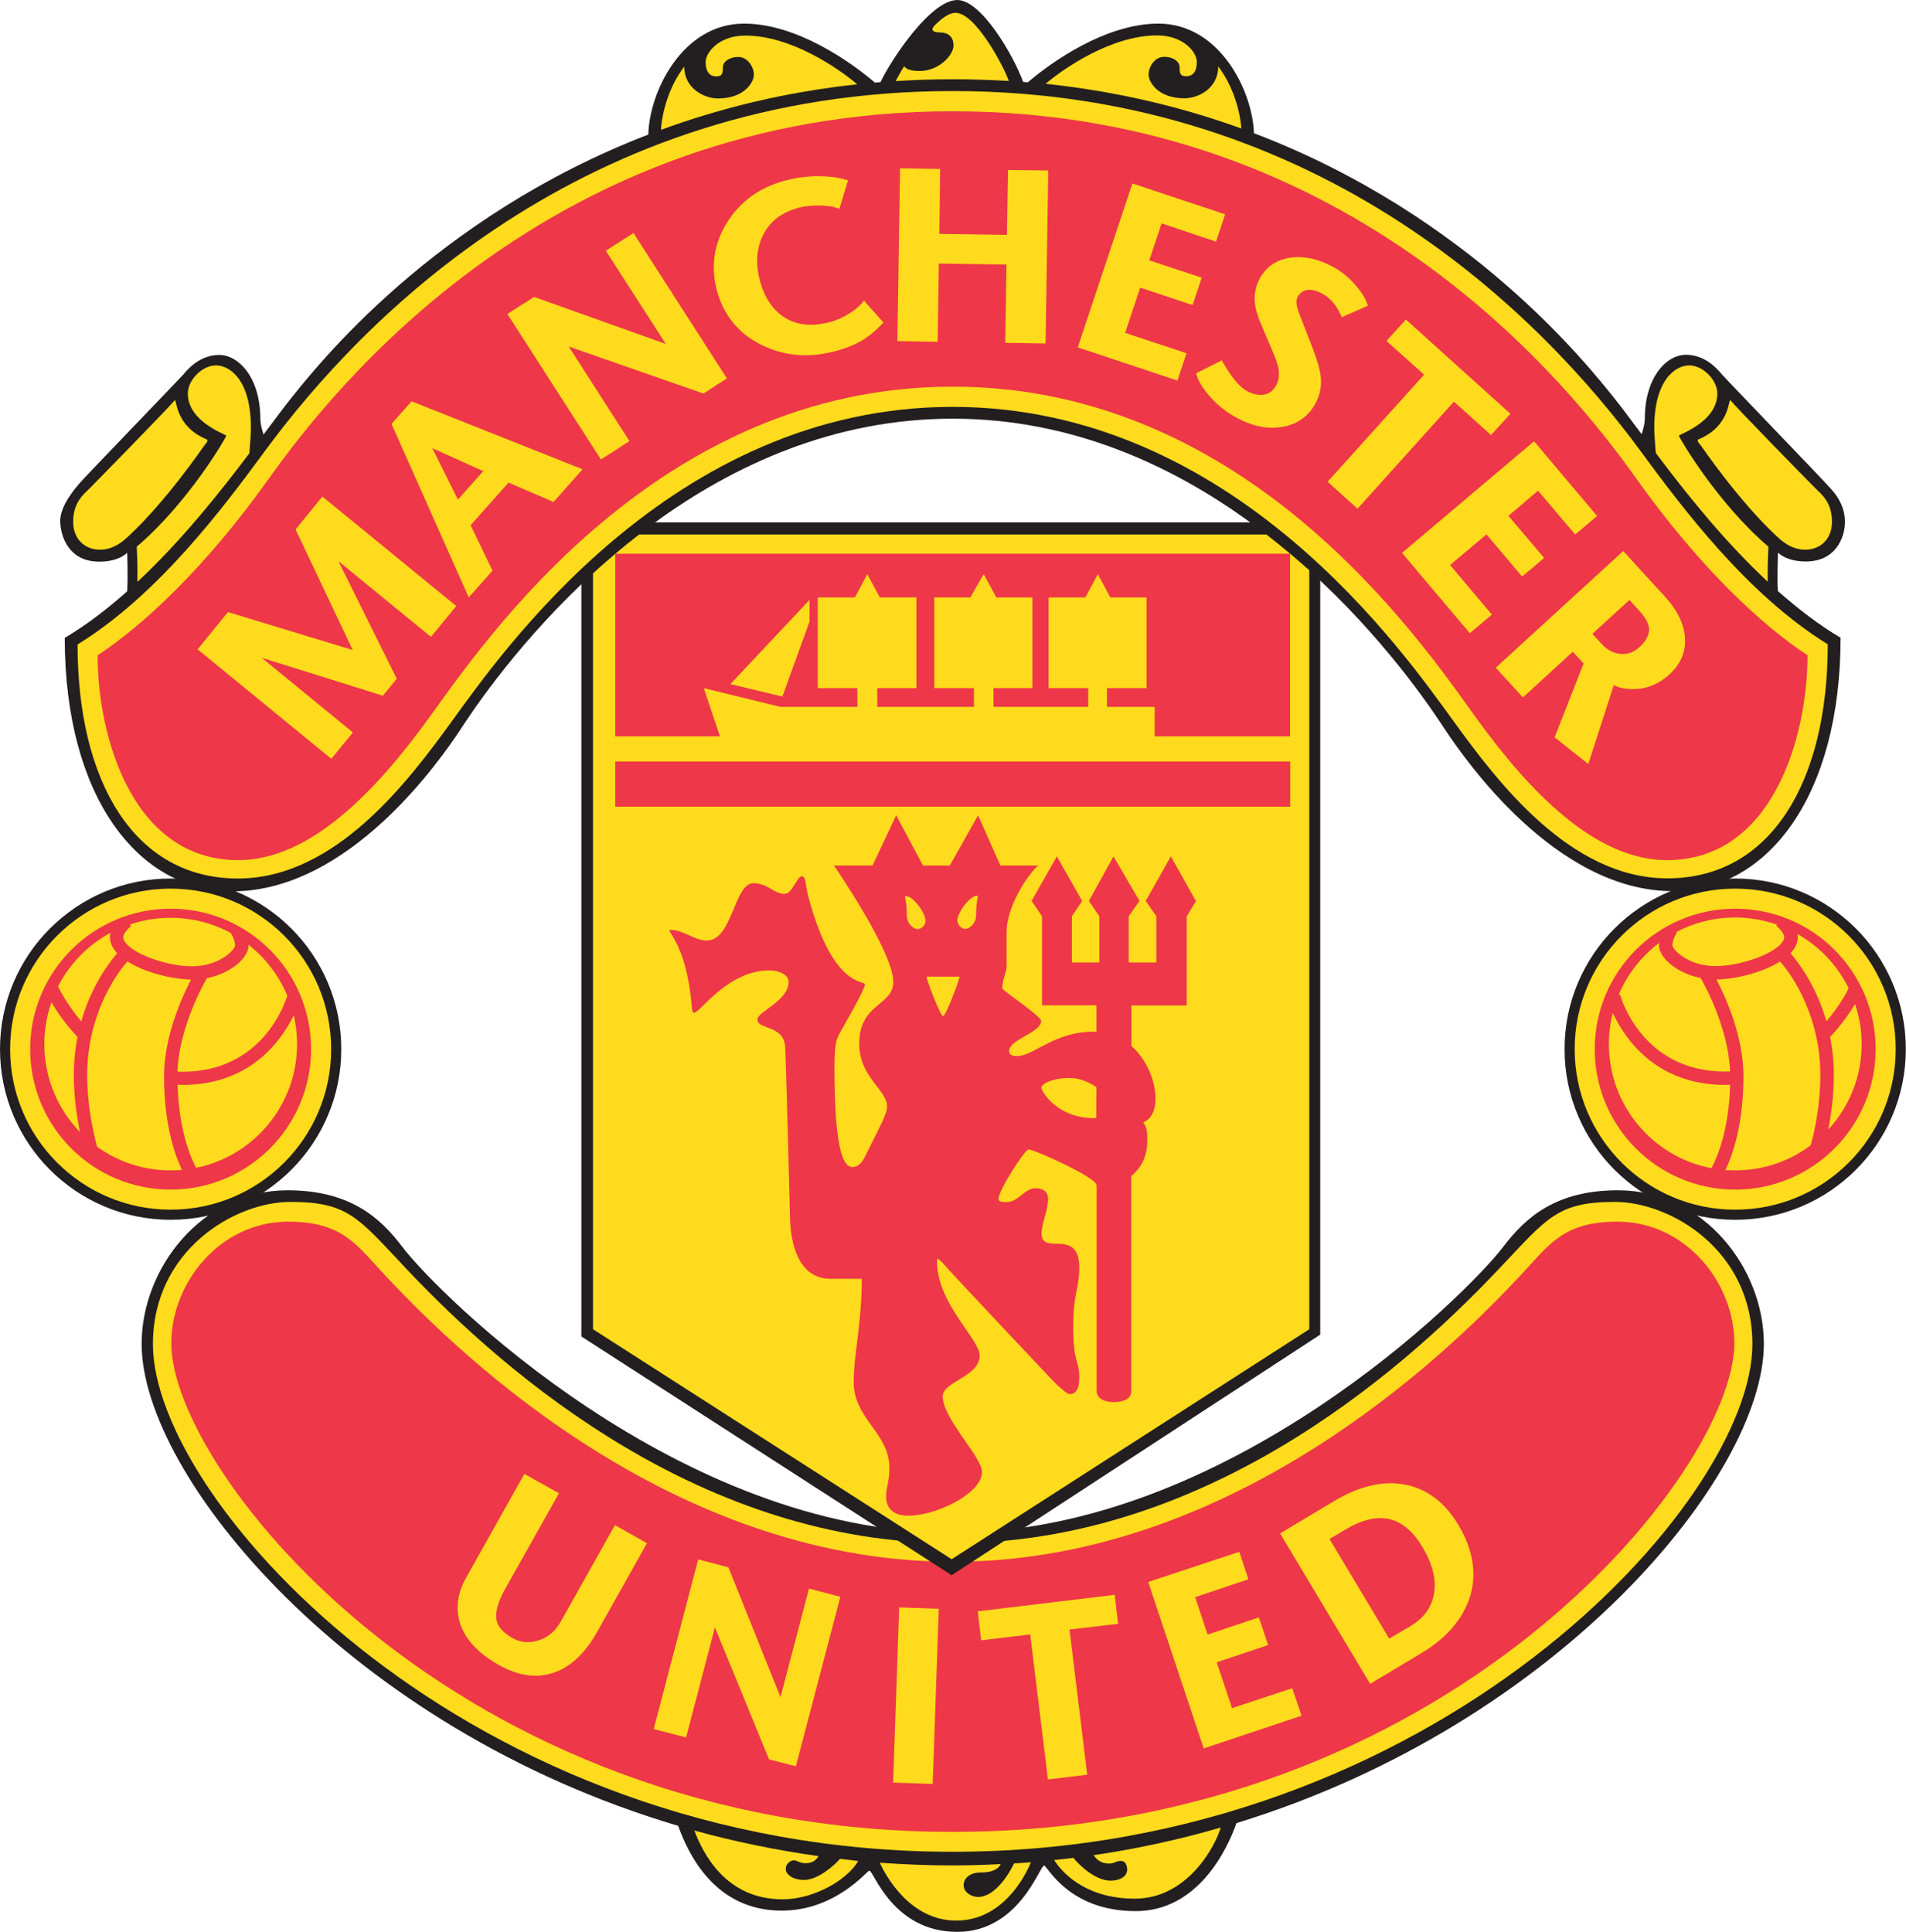 <?xml version="1.0" encoding="utf-8"?>
<!-- Generator: Adobe Illustrator 27.5.0, SVG Export Plug-In . SVG Version: 6.00 Build 0)  -->
<svg version="1.1" id="Layer_1" xmlns="http://www.w3.org/2000/svg" xmlns:xlink="http://www.w3.org/1999/xlink" x="0px" y="0px"
	 viewBox="0 0 1130.4 1145.6" style="enable-background:new 0 0 1130.4 1145.6;" xml:space="preserve">
<style type="text/css">
	.st0{fill:#231F20;}
	.st1{fill:#FFDB1D;}
	.st2{fill:#EE3748;}
</style>
<g>
	<path class="st0" d="M1046.1,797c0-44.8-35.6-91.1-86.5-91.1c-36.8,0-54.7,16-67.9,33.3C869.7,768.1,727.6,909,565,909
		S260.3,768.1,238.4,739.2c-13.1-17.3-31.1-33.3-67.9-33.3c-50.9,0-86.5,46.3-86.5,91.1c0,78.3,123,228.1,318.2,285.8
		c5.7,16,21.4,50.3,61.3,50.3c32.3,0,50.6-23.7,52.1-23.7c2.6,0,13.7,36.3,52.1,36.3c36.8,0,48.9-39.3,51.5-39.3
		c2,0,14.3,27,54.4,27c36.9,0,54.4-36.8,59.7-52.2C925.3,1022.3,1046.1,874.5,1046.1,797z"/>
	<path class="st1" d="M648.6,1100.2c1.3,2,3.9,5,9.2,5c3,0,4.1-1.6,6.9-1.6c2.8,0,3.8,2.7,3.8,5.3s-2.4,6.4-10,6.4
		c-9,0-18.8-9.5-21.9-13.5c-3.8,0.5-7.6,0.9-11.4,1.3c3.3,5.3,16.7,22.9,47.8,22.9c31.4,0,47.9-31.4,51-42.2
		C700,1090.8,674.8,1096.4,648.6,1100.2z"/>
	<path class="st1" d="M565,1098.2c286.6,0,474.3-207.4,474.3-301c0-56-48.8-84.4-81.5-84.4c-34.2,0-40,9.3-69,39.9
		C827.9,817.2,712.7,915.2,565,915.2c-147.7,0-262.9-98-323.8-162.5c-28.9-30.7-34.8-39.9-69-39.9c-32.7,0-81.5,28.4-81.5,84.4
		C90.7,890.8,278.4,1098.2,565,1098.2z"/>
	<path class="st2" d="M565,1086.4c294.2,0,463.6-213.6,463.6-289.8c0-36-29-72.1-69.4-72.1c-32.8,0-40.9,14.4-58.1,32.6
		c-31.4,33.2-161.4,169.1-336,169.1c-174.6,0-304.6-135.9-336-169.1c-17.2-18.2-25.3-32.6-58.1-32.6c-40.4,0-69.4,36.1-69.4,72.1
		C101.4,872.8,270.8,1086.4,565,1086.4z"/>
	<g>
		<path class="st1" d="M332.8,961.3c-3.3,5.9-7.6,9.7-13.3,11.5c-5.5,1.8-10.6,1.4-15.3-1.2c-5.3-3-8.5-6.3-9.5-10
			c-1.3-4.7,0.3-11.1,4.8-19.1l32-56.9L311,874.1l-34.7,61.8c-5.3,9.5-6.3,19-3,28.1c3.3,9,11,16.9,22.7,23.5
			c7.5,4.2,14.7,6.3,21.6,6.3c4.6,0,9.1-1,13.4-2.8c8.9-3.9,16.7-11.7,23.1-23.1l29.6-52.7l-19-10.7L332.8,961.3z"/>
		<polygon class="st1" points="462.9,1006.5 432,929.5 414.1,924.8 387.7,1025.4 406.9,1030.4 424,965.1 456.1,1043.4 472,1047.5 
			498.4,947 479.8,942.1 		"/>
		
			<rect x="491.6" y="993.7" transform="matrix(3.466506e-02 -0.999 0.999 3.466506e-02 -480.063 1513.832)" class="st1" width="104" height="23.5"/>
		<polygon class="st1" points="661.1,945.8 579.9,955.6 581.9,972.8 611,969.3 621.5,1055.3 644.8,1052.5 634.3,966.4 663.1,963 		
			"/>
		<polygon class="st1" points="730.7,1013 721.6,985.8 752.1,975.6 746.6,959.2 716.2,969.4 708.8,947.2 740.4,936.6 735,920.3 
			681,938.2 713.9,1036.9 771.9,1017.5 766.4,1001.2 		"/>
		<path class="st1" d="M865,904.5c-8.2-13.8-19.2-21.9-32.5-24.2c-12.8-2.2-26.7,1.2-41.4,10l-31.9,19.1l53.4,89.2l30.7-18.4
			c14-8.4,23.4-19,27.9-31.5C876.2,934.7,874.1,919.8,865,904.5z M823.9,971.8l-35.4-59.1l9.8-5.8c8.8-5.2,16.8-7.4,23.9-6.3
			c8.3,1.2,15.5,6.9,21.5,17c5.9,9.9,8.2,19.1,6.8,27.4c-1.4,8.3-6,14.6-14,19.4L823.9,971.8z"/>
	</g>
	<path class="st0" d="M1054.5,327.7c0,0,4.6,5.3,16.5,5.3c17.4,0,23.2-13.8,23.2-23.6c0-12.7-9.5-20.5-11.4-22.8
		c-1.9-2.3-59.6-62.2-61.7-64.7c-2.1-2.5-9.4-11.5-21.2-11.5c-11.9,0-24.4,13.8-24.4,37.9c0,2.6-0.8,5.8-1.9,9.2
		c-6.6-8.8-12.1-16.3-16.3-21.5c-14.9-18.4-84.8-108-213.6-157C742.8,53.7,723.3,14,687,14c-31.1,0-63.2,22.6-77.4,34.8
		c-0.9-0.1-1.8-0.1-2.8-0.2C601,32.6,581.9,0,567.8,0c-15.7,0-38.8,34.5-45.6,48.7c-1.1,0.1-2.2,0.2-3.3,0.3
		C504.7,36.8,472.5,14,441.3,14c-36.7,0-56.2,40.5-56.8,65.8c-127.6,49.1-197,137.9-211.8,156.3c-4.2,5.2-9.7,12.7-16.4,21.6
		c-1.1-3.4-1.9-6.7-1.9-9.3c0-24.1-12.6-37.9-24.4-37.9s-19.1,9-21.2,11.5c-2.1,2.5-59.9,62.3-61.7,64.7
		c-1.9,2.3-11.7,13.1-11.4,22.8c0.4,9.8,5.8,23.6,23.2,23.6c12,0,16.5-5.3,16.5-5.3s0.6,13.9,0,22.9c-11.8,10.5-24.2,20-37,27.6
		c0,93.8,43.2,150.3,99.5,150.3c69.6,0,123.6-78.5,135-95.7c5.1-7.7,30-46.4,71.9-86.4v446.1l219.6,141.6L783,791.5V344.3
		c43.2,40.7,68.9,80.6,74.1,88.5c11.5,17.2,65.4,95.7,135,95.7c56.3,0,99.5-56.5,99.5-150.3c-12.9-7.6-25.3-17.2-37.2-27.7
		C1053.9,341.5,1054.5,327.7,1054.5,327.7z M388.5,309.8c46.6-33.9,106.1-61.5,176.5-61.5s129.9,27.6,176.5,61.5H388.5z"/>
	<path class="st1" d="M442,21.1c-15.6,0-23.5,10-23.5,15.7s2.4,8.5,6.3,8.5s3.9-2.3,3.9-5.4c0-3.1,3.6-6.1,9.2-6.1
		c5.6,0,9.2,6,9.2,10.5s-5.7,14.1-21.3,14.1c-7.7,0-20-5.6-20-18.9C396.6,51.5,392.6,66.9,392,77c34.6-12.7,73.4-22.4,116.4-27
		C498.2,41.3,469.7,21.1,442,21.1z"/>
	<path class="st1" d="M722.5,39.4L722.5,39.4c0,13.3-12.2,18.9-20,18.9c-15.6,0-21.3-9.5-21.3-14.1s3.6-10.5,9.2-10.5
		c5.6,0,9.2,3,9.2,6.1c0,3.1-0.1,5.4,3.9,5.4c4,0,6.3-2.7,6.3-8.5s-8-15.7-23.5-15.7c-27.5,0-55.9,20-66.2,28.7
		c42.9,4.5,81.5,14,116.1,26.5C735.5,66.2,731.5,51.2,722.5,39.4z"/>
	<path class="st1" d="M566.7,7.6c-3.6,0-8,3-12.4,7.5c-2.1,2.1-1.8,4.1,2.7,4.1c4.6,0,8.5,1.9,8.5,7.8c0,5.8-8.8,15.1-20,15.1
		c-6.4,0-8.2-1.5-9.3-2.8c-2.3,3.7-4,6.9-5,8.8c11-0.7,22.2-1.1,33.8-1.1c11.4,0,22.5,0.4,33.3,1C595.7,40.2,578.7,7.6,566.7,7.6z"
		/>
	<path class="st1" d="M103.7,237.3c1.2,0,0.4,15.5,18.7,23.2c1.7,0.7-0.4,2.6-1.3,3.8c-0.9,1.2-22.5,32.9-44.8,53.6
		c-3.1,2.9-8.7,8.1-17.1,8.1c-8.3,0-15.8-5.7-15.8-16.6c0-11.2,5.9-16,9.3-19.3C56,286.8,99.9,242,103.7,237.3z"/>
	<path class="st1" d="M1026.2,237.3c-1.2,0-0.4,15.5-18.7,23.2c-1.7,0.7,0.4,2.6,1.3,3.8c0.9,1.2,22.5,32.9,44.8,53.6
		c3.1,2.9,8.7,8.1,17.1,8.1c8.3,0,15.8-5.7,15.8-16.6c0-11.2-5.9-16-9.3-19.3C1073.8,286.8,1030,242,1026.2,237.3z"/>
	<path class="st1" d="M1048.4,345c-0.2-9.8,0.4-20.8,0.4-20.8c-30.7-26.2-53.1-65-53.1-65.8s22.8-8.1,22.8-25
		c0-8-8.5-16.7-16.7-16.7s-20.7,8.7-20.7,37c0,3.2,0.5,10.2,0.9,14.9C999.2,291.6,1022.1,320.5,1048.4,345z"/>
	<path class="st1" d="M81.5,345.1c26.2-24.5,49.1-53.3,66.4-76.3c0.4-4.6,0.9-11.8,0.9-15.1c0-28.4-12.5-37-20.7-37
		s-16.7,8.6-16.7,16.7c0,16.9,22.8,24.2,22.8,25s-22.3,39.6-53.1,65.8C81.1,324.2,81.7,335.3,81.5,345.1z"/>
	<path class="st1" d="M498.2,1102.4c-3.2,3.7-13,12.5-21.3,12.5c-6.7,0-10.9-3.3-10.9-6.5c0-3.1,2.7-5.1,4.8-5.1
		c2.1,0,3.6,1.7,6.9,1.7c4.5,0,6.5-2.2,7.8-4.2c-25.5-3.6-50.2-8.7-73.7-15.2c5,13.2,18.4,40.8,52.4,40.8
		c17.7,0,37.7-10.8,44.8-22.7C505.4,1103.2,501.8,1102.8,498.2,1102.4z"/>
	<path class="st1" d="M601.4,1105.1c-2.4,5.1-10.8,19.9-21.4,19.9c-3.5,0-8.5-2.5-8.5-7c0-4.5,4.3-7.5,9.9-7.5c8.5,0,11.2-3,12.1-5
		c-9.4,0.5-18.9,0.8-28.5,0.8c-14.6,0-29-0.6-43.2-1.6c3.4,7.5,17.8,34.3,45.3,34.3c27.3,0,40.8-25.9,44.3-34.6
		C608.2,1104.7,604.8,1104.9,601.4,1105.1z"/>
	<circle class="st0" cx="101.2" cy="622.2" r="101.2"/>
	<circle class="st1" cx="101.2" cy="622.2" r="95.2"/>
	<circle class="st2" cx="101.2" cy="622.2" r="83.3"/>
	<circle class="st0" cx="1029.1" cy="622.2" r="101.2"/>
	<circle class="st1" cx="1029.1" cy="622.2" r="95.2"/>
	<circle class="st2" cx="1029.1" cy="622.2" r="83.3"/>
	<path class="st1" d="M751.1,317H379c-9.7,7.5-18.8,15.3-27.3,23v448.3l212.7,136.4l212.1-136.4V338.2
		C768.5,331.1,760.1,324,751.1,317z"/>
	<rect x="364.9" y="451.6" class="st2" width="400.3" height="26.8"/>
	<path class="st2" d="M364.9,328.4v108.3h3.3H427l-9.6-28.6l45.4,11.1h45.7v-11.1H485v-53.8h22l7.4-13.8l7.4,13.8h21.7v53.8h-23.2
		v11.1h57.3v-11.1h-23.5v-53.8h21.4l7.9-13.8l7.5,13.8h21.4v53.8h-23.1v11.1h56.2v-11.1h-23.5v-53.8h21.8l7.4-13.8l7.4,13.8h21.5
		v53.8h-23.5v11.1h28.3v17.5h80.3V328.4H364.9z M480.2,368.4L464,413.1l-30.8-7.4l46.9-49.9V368.4z"/>
	<path class="st2" d="M694.4,507.9l-14.9,26.4l6.3,9.1v27.4h-16.4v-27.4l6.4-9.1l-15.4-26.4l-14.6,26.4l6.2,9.1v27.4h-16.3v-27.4
		l6.1-9.1l-15-26.4l-15,26.4l6.2,9.1v52.8h32.3c0,0,0,5.8,0,15.6c-0.4,0-0.9,0-1.3,0c-24,0-36,14.5-45.6,14.5c-2.1,0-4.9-0.2-4.9-3
		c0-6.9,19-10.9,19-17.8c0-2.9-23.1-18.2-23.1-19.3c0-5.1,2.6-9.6,2.6-13c0-3.4,0-16.6,0-20.3c0-18,16.5-38.8,18.9-39.6h-22.6
		l-13.2-29.8l-16.8,29.8h-15.9l-15.9-29.8l-14,29.8h-22.9c0,0,35.2,51,35.2,69c0,14.2-20.2,12.6-20.2,36.7
		c0,20.1,16.5,27.1,16.5,37.3c0,2.6-1.2,4.6-1.7,6.3s-11.2,23-11.9,24.3c-0.7,1.3-2.8,5.2-7,5.2s-10.6-5.8-10.6-58.9
		c0-14.5,1.2-16.8,2.8-19.9c1.7-3.1,15.3-26.6,15.3-29.4s-19.1,2.6-33.7-52.6c-1.7-6.5-1.2-11.6-3.7-11.6c-3.1,0-5.5,10.4-10.4,10.4
		c-6.3,0-9.7-6.3-18.4-6.3c-11.5,0-12.3,34-27.7,34c-7,0-13.9-6.3-21.1-6.3c-4.5,0,8.7,5.5,12.2,44.5c0.3,3.6,0.3,4.6,1.4,4.6
		c3.7,0,19.9-25.1,44.7-25.1c5.6,0,11.4,2.5,11.4,6.8c0,11.4-18.5,17.6-18.5,22.3c0,6.3,15.6,2.8,16.5,16.5
		c0.4,6.8,2.7,93.6,2.8,99.5c0.1,5.9,0.4,37.8,24.1,37.8h18.5c0,26.7-4.8,44.9-4.8,61.1c0,22.2,21.2,30.1,21.2,51.2
		c0,7.6-2,12.1-2,16.5c0,4.4,1.5,11.7,13.2,11.7c16.3,0,43.7-13,43.7-26c0-8.8-23.3-31.6-23.3-44.8c0-8.8,21.9-11.6,21.9-24.1
		c0-10.2-25.8-31-25.3-57c0-1.9,3.8,2.3,6.4,5.4c2.7,3.1,62.7,67,64.3,68.4c1.6,1.5,6.5,6,7.9,6c3.3,0,5.8-2.3,5.8-9.9
		c0-10.5-3.6-7.8-3.6-30.6c0-19.1,3.6-22.5,3.6-34.3c0-11.9-5.1-14.4-13.3-14.4c-3.6,0-9.1,0.2-9.1-5.9s3.9-13.9,3.9-20.7
		c0-3-1.5-6.3-7.7-6.3c-6.1,0-10,8.2-17,8.2c-2.1,0-4.7,0-4.7-1.9c0-5.1,15.6-29.3,17.8-29.3c3.5,0,40.2,16.6,40.2,21
		c0,0,0.1,0,0.2,0c0,59.4,0,121.7,0,122.3c0,3.7,3.5,6.5,10.2,6.5c6.7,0,10.3-2.5,10.3-6.3c0-2,0-67.4,0-127.7
		c4.9-4,9.5-10.5,9.5-20.6c0-4.2,0.2-8.3-2.4-11.2c5.5-2.5,7.3-8,7.3-14.1c0-10.7-5.2-23.2-14.3-31.3c0-14.8,0-24,0-24h32.8v-52.8
		l5.5-9.1L694.4,507.9z M544.3,551c-2.6,0-6.5-3.3-6.5-8.1c0-10-1.8-11.5-0.7-11.5c4.8,0,11.8,10.5,11.8,14.4
		C549,549.6,545.6,551,544.3,551z M559.3,602.6c-1.6,0-9.8-21.6-9.8-23.4h19.6C569.1,580.8,561,602.6,559.3,602.6z M578.9,542.8
		c0,4.8-3.9,8.1-6.5,8.1c-1.2,0-4.6-1.4-4.6-5.3c0-3.9,7-14.4,11.8-14.4C580.7,531.3,578.9,532.9,578.9,542.8z M650.2,663
		c-0.5,0-1,0.1-1.5,0.1c-22,0-31.1-16.2-31.1-18c0-1.9,5.5-5.8,16.9-5.8c6.4,0,12,2.9,15.8,5.5C650.2,650.6,650.2,656.7,650.2,663z"
		/>
	<path class="st1" d="M565,241.3c167.2,0,268.4,147,297.5,187c25.1,34.5,68.4,92.6,126.4,92.6c61.7,0,95.1-57.8,95.1-138.8
		c-47.9-29.5-86.4-81.1-111.4-115.1C915.7,189.7,784.8,54,565,54c-219.8,0-350.7,135.8-407.6,213.1c-25,34-63.5,85.6-111.4,115.1
		c0,81,33.4,138.8,95.1,138.8c58,0,101.3-58.1,126.4-92.6C296.6,388.4,397.8,241.3,565,241.3z"/>
	<path class="st2" d="M565,229.3c175.4,0,277.8,151.1,310.3,196.2s71.4,84.6,113.3,84.6c62.7,0,83.4-73.1,83.4-121.5
		c-26.7-17.5-63.5-51.4-101.5-104.7C932.6,230.6,803.7,66,565,66S197.4,230.6,159.4,283.9S84.6,371.1,57.9,388.6
		c0,48.4,20.7,121.5,83.4,121.5c41.9,0,80.7-39.5,113.3-84.6S389.6,229.3,565,229.3z"/>
	<g>
		<path class="st1" d="M77.8,549.1c-1.9,1.5-4.7,4.7-4.7,6.8c0,1.7,1.5,3.5,2.7,4.7c7.4,7,26.8,13.1,40,12.4
			c14.6-0.7,23.5-9.6,23.6-12.3c0-3.7-2.5-7.3-2.6-7.4c-10.6-5.8-22.8-9-35.7-9c-8.4,0-16.6,1.4-24.1,4L77.8,549.1z"/>
		<path class="st1" d="M48.2,605.7c5.9-20.7,16.3-34.6,21.3-40.4c-2.8-3-4.3-6.2-4.3-9.5c0-0.9,0.1-1.7,0.3-2.6
			c-13.3,7.2-24.2,18.4-31.1,31.8C35,586.1,39.4,595.4,48.2,605.7z"/>
		<path class="st1" d="M147.4,560.7c0,7.4-10.5,16.6-24.7,19.4c-8.2,14.5-16.7,35.9-17.5,55.4c1,0,2,0.1,3,0.1
			c46.8,0,60.5-39.7,62.2-45.1c-5-12-13-22.4-23.1-30.3C147.4,560.3,147.4,560.5,147.4,560.7z"/>
		<path class="st1" d="M97.3,638.3c0-23,9.9-45.5,16-57.4c-11.6-0.2-27.4-4.2-37.7-10.7c-8.3,9.2-23.9,33.7-23.9,67.3
			c0,17.6,3.4,33.3,5.9,42.6c12.3,8.8,27.3,14,43.6,14c2.3,0,4.5-0.1,6.7-0.3C103.4,684.3,97.3,666.3,97.3,638.3z"/>
		<path class="st1" d="M108.3,643.4c-1,0-2-0.1-3-0.1c0.8,26.2,7.3,42.2,11,49.3c34.2-7,59.9-37.2,59.9-73.4c0-5.9-0.7-11.6-2-17.1
			C166.9,617.2,148.4,643.4,108.3,643.4z"/>
		<path class="st1" d="M43.8,637.5c0-8.1,0.8-15.6,2.2-22.5c-7.4-7.8-12.5-15.5-15.5-20.6c-2.7,7.8-4.2,16.1-4.2,24.8
			c0,20.2,8,38.6,21.1,52.1C45.5,662,43.8,650.2,43.8,637.5z"/>
	</g>
	<g>
		<path class="st1" d="M960.8,589.8c0.1,0.5,12.4,45.7,62.3,45.7c1,0,2-0.1,3-0.1c-0.8-19.4-9.2-40.8-17.5-55.4
			c-14.1-2.8-24.7-12-24.7-19.4c0-0.5,0.1-0.9,0.1-1.4c-10.5,7.9-18.8,18.5-24,30.7L960.8,589.8z"/>
		<path class="st1" d="M994.5,553.2c0,0-2.6,3.7-2.6,7.4c0.1,2.7,9,11.6,23.6,12.3c13.2,0.6,32.7-5.4,40-12.4c1.2-1.2,2.7-3,2.7-4.7
			c0-2-2.8-5.2-4.7-6.8l0.5-0.6c-7.8-2.7-16.2-4.3-24.9-4.3c-12.7,0-24.6,3.2-35.1,8.7L994.5,553.2z"/>
		<path class="st1" d="M1066.2,555.8c0,3.3-1.4,6.5-4.3,9.5c5,5.8,15.4,19.7,21.3,40.4c7.5-8.8,11.8-16.7,13.2-19.6
			c-6.7-13.6-17.3-24.8-30.4-32.2C1066.1,554.5,1066.2,555.2,1066.2,555.8z"/>
		<path class="st1" d="M1026.1,643.3c-1,0-2,0.1-3,0.1c-41.4,0-59.8-28-66.6-42.7c-1.5,5.9-2.3,12.1-2.3,18.5
			c0,36.6,26.2,67,60.8,73.6C1018.8,685.7,1025.4,669.7,1026.1,643.3z"/>
		<path class="st1" d="M1079.6,637.5c0-33.6-15.6-58-23.9-67.3c-10.2,6.5-26.1,10.5-37.7,10.7c6.2,11.9,16,34.5,16,57.4
			c0,28.1-6.2,46.1-10.7,55.6c1.9,0.1,3.8,0.2,5.8,0.2c16.8,0,32.3-5.5,44.8-14.9C1076.5,669.8,1079.6,654.5,1079.6,637.5z"/>
		<path class="st1" d="M1085.4,615c1.4,6.9,2.2,14.4,2.2,22.5c0,12.2-1.5,23.4-3.3,32.4c12.3-13.3,19.8-31.2,19.8-50.7
			c0-8.3-1.4-16.3-3.9-23.7C1097.1,600.5,1092.2,607.7,1085.4,615z"/>
	</g>
	<g>
		<polygon class="st1" points="175.3,314 209.2,385.5 135.2,363 117.2,385.1 196.5,450 209.3,434.4 155.2,390.1 227.1,412.6 
			235.3,402.5 200.7,332.8 255.6,377.7 270.6,359.4 191.2,294.5 		"/>
		<path class="st1" d="M232.2,251.4L278,354.3l14.1-15.9l-13-26.9l22.5-25.3l26.7,11.5l17.2-19.4L244.1,238L232.2,251.4z
			 M286.6,279.4l-15,16.9l-15.2-30.5L286.6,279.4z"/>
		<polygon class="st1" points="359.3,148.7 394.9,204 316.8,176.1 300.9,186.2 356.4,272.5 373.3,261.6 337.3,205.5 417.2,233.4 
			431.1,224.4 375.7,138.2 		"/>
		<path class="st1" d="M511,180c-1.7,1.9-4.1,3.9-7.1,5.8c-3.6,2.3-7.3,4-10.9,5c-11.1,3.1-20.5,2.2-28-2.7
			c-6.7-4.4-11.5-11.5-14.2-21.2c-2.7-9.7-2.3-18.6,1.3-26.5c3.9-8.6,10.9-14.2,21.2-17.1c3.9-1.1,8.2-1.5,13.1-1.4
			c4,0.1,7.2,0.5,9.5,1.3l1.9,0.7l5.1-16.9l-1.9-0.6c-4.4-1.3-9.8-1.9-15.8-1.9l-0.9,0c-6.4,0.1-13,1-19.4,2.8
			c-14.8,4.1-26.2,12.5-33.9,25c-7.7,12.5-9.6,26.1-5.7,40.4c4.1,14.8,13.3,25.7,27.2,32.3c8,3.8,16.5,5.7,25.2,5.7
			c5.8,0,11.8-0.9,17.9-2.5c5.9-1.6,10.9-3.6,14.8-5.8c3.9-2.2,8.1-5.5,12.3-9.8l1.3-1.3l-11.6-13L511,180z"/>
		<polygon class="st1" points="597.2,139.3 557.1,138.7 557.6,100.2 533.8,99.8 532.2,202.3 556.1,202.7 556.8,156.3 596.9,156.9 
			596.2,203.3 620.1,203.7 621.7,101.1 597.8,100.8 		"/>
		<polygon class="st1" points="707.3,180.9 712.7,164.7 681.6,154.4 688.9,132.5 721.2,143.3 726.6,127.1 671.6,108.8 639.2,206 
			698.3,225.7 703.7,209.5 667.3,197.4 676.2,170.6 		"/>
		<path class="st1" d="M775.3,172c2.7-0.4,5.7,0.4,9,2.2c3.1,1.7,5.8,4.2,8.1,7.5c0.7,1.1,1.6,2.6,2.6,4.7l0.8,1.7l15.5-6.8
			l-0.7-1.8c-1.2-3.2-3.4-6.6-6.6-10.3c-4-4.6-8.6-8.4-13.7-11.1c-8.6-4.6-17-6.4-25-5.3c-8.2,1.2-14.4,5.4-18.3,12.6
			c-1.8,3.4-2.8,7.1-2.9,10.9c-0.1,3.3,0.5,6.9,1.8,10.7c0.7,2.2,2.2,5.8,4.3,10.7l4.2,9.8c1.9,4.3,3.1,7.8,3.7,10.3
			c0.8,4.1,0.4,7.7-1.2,10.7c-1.7,3.1-4,4.9-7,5.5c-3.2,0.6-6.6-0.1-10.4-2.1c-2.9-1.6-6.2-4.8-9.6-9.7c-1.2-1.6-2.6-3.9-4.4-6.9
			l-0.9-1.6l-15.2,7.7l0.5,1.6c1.2,3.8,3.9,8,8.3,12.9c4.3,4.7,9.5,8.8,15.5,12c7.1,3.8,14.1,5.8,20.9,5.8c1.9,0,3.8-0.2,5.7-0.5
			c9-1.5,15.7-6.2,19.9-14c2.7-5,3.7-10.3,3.1-16c-0.5-3.9-2-9.3-4.5-15.9l-6-15.5c-2.5-6.2-3.2-8.4-3.4-9.2c-0.7-2.7-0.7-5,0.2-6.6
			C771,173.7,772.8,172.3,775.3,172z"/>
		<polygon class="st1" points="884.3,258 895.8,245.4 833.8,189.5 822.3,202.2 844.6,222.2 787.4,285.7 805.1,301.7 862.3,238.2 		
			"/>
		<polygon class="st1" points="881.6,316.9 902.7,341.9 915.8,330.9 894.6,305.9 912.2,291 934.2,317 947.2,306 909.8,261.7 
			831.5,327.9 871.7,375.5 884.8,364.5 860,335.1 		"/>
		<path class="st1" d="M999.3,378c-0.6-8.1-4.6-16.3-11.9-24.2l-24.7-27L887.1,396l16.1,17.6l29.6-27.1l6.4,7L922,437.3l20,15.8
			l15.1-46.8c3.8,2,8.7,2.7,14.6,2.2c6.6-0.6,12.9-3.5,18.5-8.6C996.9,393.7,999.9,386.3,999.3,378z M972.4,383.7
			c-3.5,3.2-7.2,4.6-11.4,4.1c-4.3-0.4-7.9-2.4-11.1-5.9l-5.5-6l22-20.1l5.7,6.3c3.6,3.9,5.6,7.4,5.9,10.4
			C978.4,376.1,976.5,379.9,972.4,383.7z"/>
	</g>
</g>
</svg>
